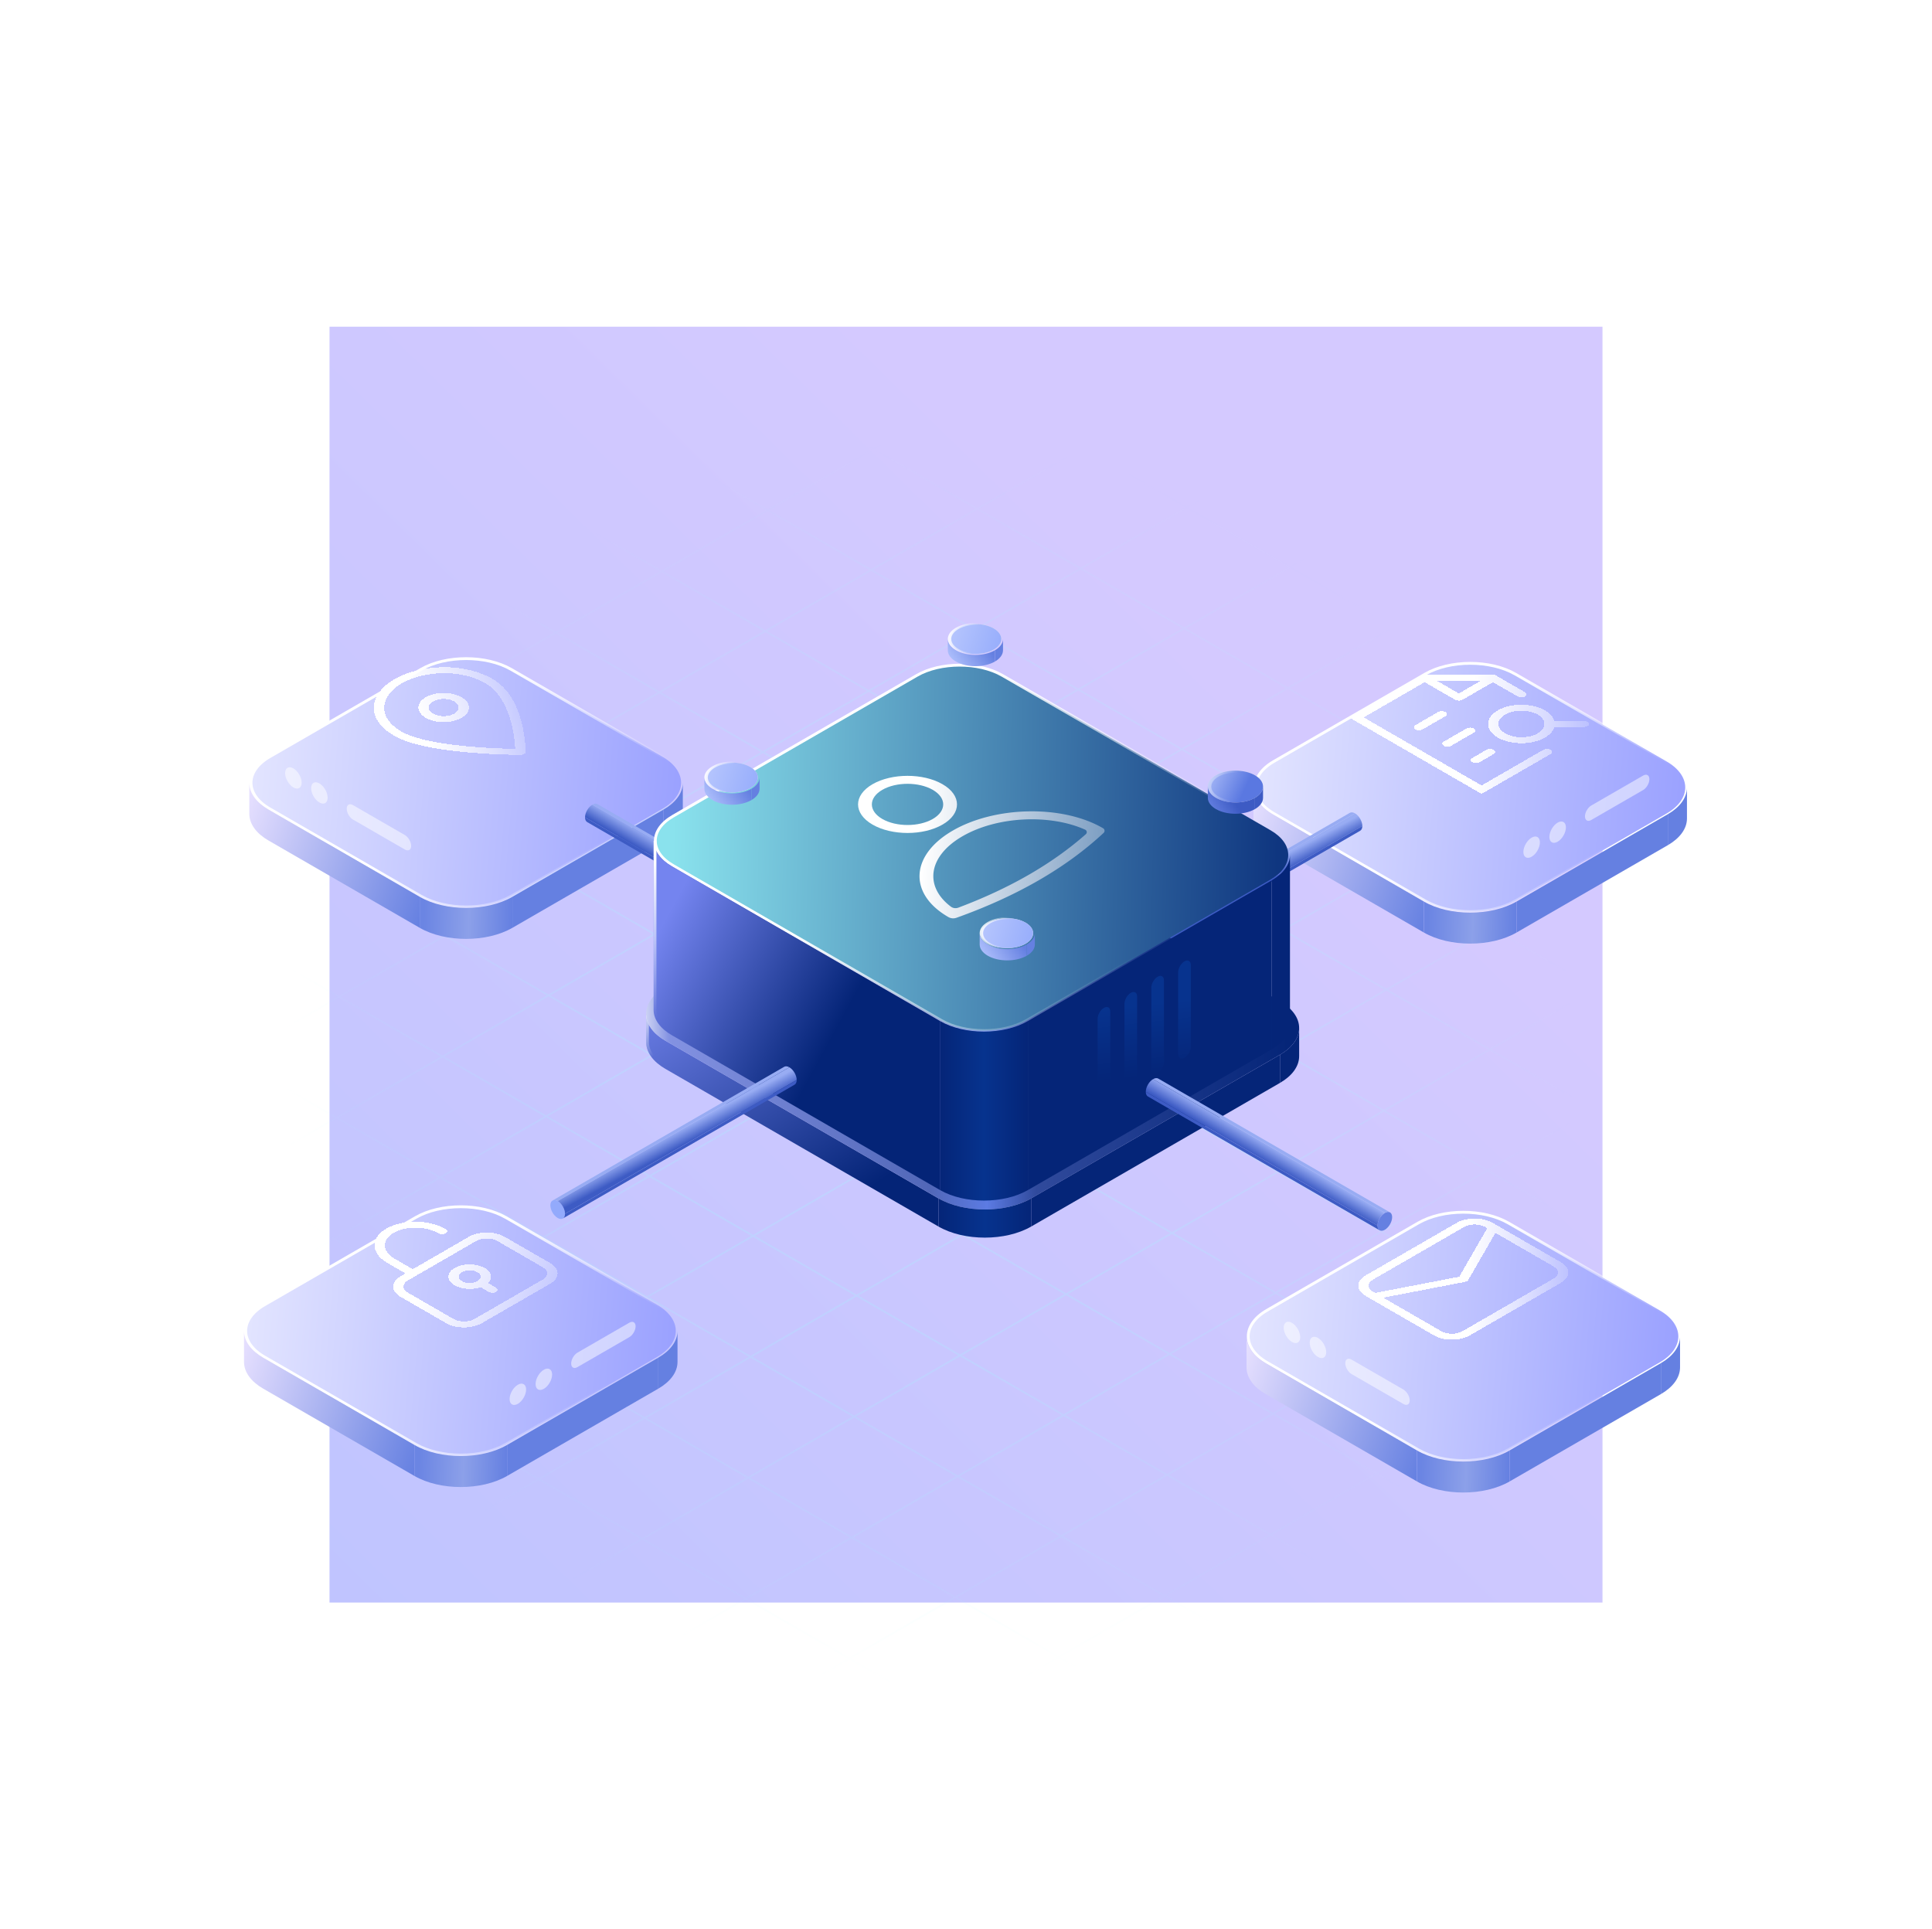 <svg xmlns="http://www.w3.org/2000/svg" width="686" height="685" fill="none"><g clip-path="url(#a)"><g filter="url(#b)"><path fill="url(#c)" fill-opacity=".4" d="M117 116h452v453H117z"/></g><mask id="e" width="480" height="479" x="90" y="138" maskUnits="userSpaceOnUse" style="mask-type:alpha"><ellipse cx="329.968" cy="377.479" fill="url(#d)" rx="239.262" ry="239.192"/></mask><g mask="url(#e)"><path stroke="#9EFFFF" stroke-opacity=".2" stroke-width=".624" d="m160.965-391.002-1042.643 601.97m1079.397-580.75-1042.642 601.97m1079.397-580.75-1042.642 601.97M271.229-327.341l-1042.643 601.97m1079.397-580.75-1042.642 601.97m1079.397-580.75-1042.643 601.97M381.493-263.68-661.15 338.29M418.247-242.46-624.395 359.51M455.002-221.24-587.641 380.73M491.756-200.019l-1042.642 601.97m1079.397-580.75-1042.642 601.97m1079.397-580.75-1042.643 601.97M602.02-136.359l-1042.642 601.97M638.775-115.138l-1042.642 601.97M675.53-93.918l-1042.643 601.97M712.284-72.698l-1042.642 601.97M749.039-51.478-293.604 550.494M785.794-30.257l-1042.643 601.97M822.548-9.037l-1042.642 601.97M859.303 12.183-183.34 614.155M896.057 33.404l-1042.642 601.97M932.812 54.624-109.83 656.594M969.567 75.844-73.076 677.815M1006.32 97.064-36.321 699.036m1079.401-580.75L.434 720.255m1079.396-580.75L37.188 741.475M1116.59 160.726 73.943 762.696m1079.397-580.75L110.697 783.916m1079.393-580.75L147.452 805.136m1079.398-580.75L184.207 826.356M-918 232.251 163.559 856.689M-880.379 210.53 201.18 834.969M-842.759 188.81 238.8 813.249M-805.138 167.09 276.421 791.528M-767.517 145.369 314.042 769.808M-729.897 123.649 351.662 748.088M-692.276 101.929 389.283 726.367M-654.655 80.209 426.904 704.647M-617.035 58.488 464.524 682.927M-579.414 36.768 502.145 661.206M-541.793 15.048 539.766 639.486M-504.173-6.673 577.386 617.766M-466.552-28.393 615.007 596.046M-428.931-50.114l1081.559 624.44M-391.311-71.834l1081.559 624.44M-353.69-93.554 727.869 530.885M-316.069-115.274 765.49 509.164M-278.449-136.994 803.11 487.444M-240.828-158.715 840.731 465.724M-203.207-180.435 878.352 444.003M-165.587-202.155 915.972 422.283M-127.966-223.876 953.593 400.563M-90.345-245.596 991.214 378.842M-52.725-267.316 1028.83 357.122M-15.104-289.037 1066.45 335.402M22.516-310.757 1104.08 313.682M60.137-332.477 1141.7 291.961M97.758-354.197 1179.32 270.241M135.378-375.918 1216.94 248.521M172.999-397.638 1254.56 226.8"/></g></g><g filter="url(#f)"><path fill="url(#g)" stroke="url(#h)" d="M149.463 217.677c8.848-5.108 23.194-5.108 32.043 0l53.693 31c8.849 5.109 8.849 13.392 0 18.5l-53.693 31c-8.849 5.109-23.195 5.109-32.043 0l-53.694-31c-8.848-5.108-8.848-13.391 0-18.5l53.694-31Z"/><path fill="#6580E1" d="m181.939 298.427 53.694-31v11l-53.694 31z"/><path fill="url(#i)" fill-rule="evenodd" d="M95.336 267.427c-4.21-2.431-6.815-5.79-6.815-9.5v11c0 3.71 2.604 7.069 6.815 9.5l53.694 31v-11l-53.694-30.999v-.001Z" clip-rule="evenodd"/><path fill="url(#j)" d="M149.03 298.427c9.087 5.247 23.821 5.247 32.909 0v11c-9.088 5.247-23.822 5.247-32.909 0v-11Z"/><path fill="#6580E1" d="M242.448 257.927c0 3.71-2.604 7.069-6.816 9.5v11c4.212-2.431 6.816-5.79 6.816-9.5v-11Z"/></g><g fill-rule="evenodd" clip-rule="evenodd" filter="url(#k)" shape-rendering="crispEdges"><path fill="url(#l)" d="M151.19 247.546c-3.508 2.025-3.508 5.308 0 7.333 3.507 2.025 9.194 2.025 12.702 0 3.507-2.025 3.507-5.308-.001-7.333-3.507-2.025-9.194-2.025-12.701 0Zm2.598 5.833c-2.073-1.196-2.073-3.137 0-4.333 2.072-1.197 5.433-1.197 7.505 0 2.073 1.196 2.073 3.137 0 4.333-2.072 1.197-5.433 1.197-7.505 0Z"/><path fill="url(#m)" d="m184.819 268.023.001-1.061-.001 1.061c.488 0 .956-.112 1.3-.311.345-.198.539-.468.539-.75h-1.838 1.838v-.004l-.001-.012v-.043l-.002-.164a43.18 43.18 0 0 0-.174-2.851 47.92 47.92 0 0 0-1.232-7.215c-.704-2.771-1.767-5.774-3.378-8.509-1.602-2.719-3.799-5.265-6.866-7.035-11.07-6.392-26.53-4.849-34.929 0-8.4 4.85-11.071 13.775 0 20.167 3.066 1.77 7.476 3.039 12.184 3.964 4.737.93 9.939 1.543 14.739 1.95a238.81 238.81 0 0 0 17.435.812l.283.001h.102Zm-42.145-8.227c-9.389-5.421-7.225-12.996 0-17.167 7.225-4.171 20.344-5.421 29.733 0 2.491 1.438 4.462 3.632 5.985 6.218 1.515 2.57 2.536 5.436 3.221 8.134a46.479 46.479 0 0 1 1.336 8.901 233.19 233.19 0 0 1-15.417-.771c-4.673-.396-9.637-.985-14.088-1.86-4.48-.88-8.279-2.017-10.77-3.455Z"/></g><g filter="url(#n)" opacity=".5"><path fill="#fff" fill-rule="evenodd" d="M106.108 278.9c0 1.871-1.314 2.63-2.935 1.694-1.62-.936-2.934-3.212-2.934-5.083 0-1.872 1.314-2.631 2.934-1.695 1.621.936 2.935 3.212 2.935 5.084Zm9.232 5.33c0 1.871-1.314 2.63-2.935 1.694-1.621-.936-2.935-3.212-2.935-5.083 0-1.872 1.314-2.63 2.935-1.695 1.621.936 2.935 3.212 2.935 5.084Zm8.991 2.623c-1.228-.709-2.223-.135-2.223 1.284 0 1.418.995 3.143 2.223 3.852l18.429 10.639c1.228.709 2.223.134 2.223-1.284 0-1.418-.995-3.143-2.223-3.852l-18.429-10.639Z" clip-rule="evenodd"/></g><circle cx="3" cy="3" r="3" fill="#6580E1" transform="matrix(.866 -.5 0 1 290 334.704)"/><path fill="#3D5BC4" d="M290 337.704c0 .768.254 1.389.761 1.682l-82.272-47.5c-.508-.293-.761-.914-.761-1.682l82.272 47.5Z"/><path fill="url(#o)" d="M290 337.704c0-1.657 1.163-3.671 2.598-4.5l-82.272-47.5c-1.435.829-2.598 2.843-2.598 4.5l82.272 47.5Z"/><path fill="#98ACF3" d="M294.435 333.022c-.507-.293-1.172-.202-1.837.182l-82.272-47.5c.665-.384 1.33-.475 1.837-.182l82.272 47.5Z"/><g filter="url(#p)"><path fill="url(#q)" stroke="url(#r)" d="M506.011 219.349c8.848-5.109 23.194-5.109 32.042 0l53.694 31c8.848 5.109 8.848 13.391 0 18.5l-53.694 31c-8.848 5.109-23.194 5.109-32.042 0l-53.694-31c-8.848-5.109-8.848-13.391 0-18.5l53.694-31Z"/><path fill="#6580E1" d="m538.486 300.099 53.694-31v11l-53.694 31z"/><path fill="url(#s)" fill-rule="evenodd" d="M451.884 269.099c-4.211-2.431-6.816-5.79-6.816-9.5v11c0 3.71 2.605 7.069 6.816 9.5v-11Zm53.694 31-53.694-31v11l53.694 31v-11Z" clip-rule="evenodd"/><path fill="url(#t)" d="M505.577 300.099c9.088 5.247 23.822 5.247 32.909 0v11c-9.087 5.247-23.821 5.247-32.909 0v-11Z"/><path fill="#6580E1" d="M598.996 259.599c0 3.71-2.605 7.069-6.816 9.5v11c4.211-2.431 6.816-5.79 6.816-9.5v-11Z"/></g><g filter="url(#u)" shape-rendering="crispEdges"><path fill="url(#v)" fill-rule="evenodd" d="m479.019 254.713 26.086-15.061h25.771l10.641 6.144c.718.414.718 1.086 0 1.5-.717.414-1.88.414-2.598 0l-8.804-5.083-10.826 6.25c-.717.414-1.88.414-2.598 0l-10.825-6.25-21.651 12.5 41.858 24.166 21.94-12.666c.717-.415 1.88-.415 2.598 0 .717.414.717 1.085 0 1.5l-24.538 14.166-47.054-27.166Zm38.971-8.5-7.689-4.44h15.379l-7.69 4.44Z" clip-rule="evenodd"/><path fill="url(#w)" d="M522.754 269.129c-.718.414-.718 1.086 0 1.5.717.414 1.88.414 2.598 0l5.051-2.916c.718-.415.718-1.086 0-1.5-.717-.415-1.88-.415-2.598 0l-5.051 2.916Z"/><path fill="url(#x)" d="M512.65 264.796c-.718-.414-.718-1.086 0-1.5l8.083-4.667c.717-.414 1.88-.414 2.598 0 .717.414.717 1.086 0 1.5l-8.083 4.667c-.717.414-1.881.414-2.598 0Z"/><path fill="url(#y)" d="M502.546 257.463c-.717.414-.717 1.085 0 1.5.718.414 1.881.414 2.598 0l8.083-4.667c.718-.414.718-1.086 0-1.5-.717-.414-1.88-.414-2.598 0l-8.083 4.667Z"/><path fill="url(#z)" fill-rule="evenodd" d="M551.915 255.985c-.374-1.381-1.482-2.708-3.325-3.772-4.624-2.67-12.12-2.67-16.743 0-4.624 2.669-4.624 6.997 0 9.666 4.623 2.67 12.119 2.67 16.743 0 1.843-1.064 2.951-2.391 3.325-3.772h10.531c1.015 0 1.838-.475 1.838-1.061s-.823-1.061-1.838-1.061h-10.531Zm-3.532 1.022-.001.039.001.039c-.017 1.193-.814 2.384-2.391 3.294-3.189 1.841-8.358 1.841-11.547 0s-3.189-4.826 0-6.666c3.189-1.841 8.358-1.841 11.547 0 1.577.91 2.374 2.1 2.391 3.294Z" clip-rule="evenodd"/></g><g filter="url(#A)" opacity=".5"><path fill="#fff" fill-rule="evenodd" d="M557.013 294.77c0-1.872-1.314-2.63-2.935-1.694-1.621.935-2.935 3.211-2.935 5.083 0 1.871 1.314 2.63 2.935 1.694 1.621-.935 2.935-3.211 2.935-5.083Zm-9.232 5.33c0-1.871-1.314-2.63-2.935-1.694-1.621.936-2.935 3.211-2.935 5.083 0 1.872 1.314 2.63 2.935 1.694 1.621-.935 2.935-3.211 2.935-5.083Zm18.223-7.953c-1.228.709-2.224.134-2.224-1.284 0-1.418.996-3.143 2.224-3.852l18.428-10.639c1.228-.71 2.224-.135 2.224 1.284 0 1.418-.996 3.142-2.224 3.852l-18.428 10.639Z" clip-rule="evenodd"/></g><circle cx="3" cy="3" r="3" fill="#93AAFC" transform="matrix(.866 .5 0 1 396.255 334.782)"/><path fill="#98ACF3" d="M397.016 336.101c.508-.293 1.172-.202 1.837.182l82.273-47.5c-.665-.384-1.33-.475-1.837-.182l-82.273 47.5Z"/><path fill="url(#B)" d="M401.451 340.782c0-1.656-1.163-3.671-2.598-4.5l82.273-47.5c1.435.829 2.598 2.844 2.598 4.5l-82.273 47.5Z"/><path fill="#3D5BC4" d="M400.69 342.464c.508-.292.761-.914.761-1.682l82.273-47.5c0 .768-.254 1.39-.761 1.682l-82.273 47.5Z"/><g filter="url(#C)"><path fill="url(#D)" fill-rule="evenodd" d="M236.238 349.493c-4.211-2.431-6.815-5.79-6.815-9.5v10c0 3.71 2.604 7.069 6.815 9.5v-10Zm96.995 56-96.995-56v10l96.995 56v-10Z" clip-rule="evenodd"/><path stroke="url(#E)" d="M237.148 359.489c-4.211-2.431-7.236-5.786-7.236-9.496v-9.68"/><path fill="url(#F)" d="M324.573 279.493c9.088-5.247 23.821-5.247 32.909 0l96.995 56c9.087 5.247 9.087 13.753 0 19l-88.335 51c-9.087 5.247-23.821 5.247-32.909 0l-96.995-56c-9.087-5.247-9.087-13.753 0-19l88.335-51Z"/><path fill="#052578" d="m366.142 405.493 88.335-51v10l-88.335 51z"/><path fill="url(#G)" d="M333.233 405.493c9.088 5.247 23.822 5.247 32.909 0v10c-9.087 5.247-23.821 5.247-32.909 0v-10Z"/><path fill="#052578" d="M461.292 344.993c0 3.71-2.604 7.069-6.815 9.5v10c4.211-2.431 6.815-5.79 6.815-9.5v-10Z"/><path fill="url(#H)" stroke="url(#I)" d="M325.57 219.794c8.37-4.832 21.941-4.832 30.311 0l95.263 55c8.37 4.833 8.37 12.668 0 17.5l-86.603 50c-8.37 4.833-21.941 4.833-30.311 0l-95.262-55c-8.371-4.832-8.371-12.667 0-17.5l86.602-50Z"/><path fill="#052578" d="m364.974 342.544 86.603-50v60l-86.603 50z"/><path fill="url(#J)" fill-rule="evenodd" d="M238.534 287.544c-3.989-2.303-6.456-5.485-6.456-9v60c0 3.515 2.467 6.697 6.456 9v-60Zm95.263 55-95.262-55v60l95.262 55v-60Z" clip-rule="evenodd"/><path stroke="url(#K)" d="M232.584 278.544v60c0 3.515 2.467 6.697 6.457 9"/><path fill="url(#L)" d="M333.797 342.544c8.61 4.971 22.568 4.971 31.177 0v60c-8.609 4.971-22.567 4.971-31.177 0v-60Z"/><path fill="#052578" d="M458.034 283.544c0 3.515-2.468 6.697-6.457 9v60c3.989-2.303 6.457-5.485 6.457-9v-60Z"/><g filter="url(#M)"><path fill="url(#N)" fill-rule="evenodd" d="M422.574 357.573c-1.238.715-2.242.136-2.242-1.294v-29.061c0-1.43 1.004-3.169 2.242-3.884 1.238-.715 2.242-.135 2.242 1.295v29.061c0 1.43-1.004 3.169-2.242 3.883Zm-11.774 4.162c0 1.43 1.003 2.01 2.242 1.295 1.238-.715 2.242-2.454 2.242-3.884v-29.061c0-1.43-1.004-2.009-2.242-1.294-1.239.715-2.242 2.453-2.242 3.883v29.061Zm-7.291 7.014c-1.238.715-2.242.136-2.242-1.294v-29.061c0-1.43 1.004-3.169 2.242-3.884 1.239-.715 2.242-.135 2.242 1.295v29.061c0 1.43-1.003 3.168-2.242 3.883Zm-9.532 5.33c-1.239.715-2.242.135-2.242-1.295v-29.061c0-1.43 1.003-3.168 2.242-3.883 1.238-.715 2.242-.136 2.242 1.294v29.061c0 1.43-1.004 3.169-2.242 3.884Z" clip-rule="evenodd"/></g><g fill-rule="evenodd" clip-rule="evenodd" filter="url(#O)"><path fill="url(#P)" d="M309.817 258.437c-6.861 3.961-6.861 10.383 0 14.344 6.86 3.96 17.983 3.96 24.844 0 6.86-3.961 6.86-10.383 0-14.344-6.861-3.961-17.984-3.961-24.844 0Zm3.464 12.344c-4.947-2.857-4.947-7.488 0-10.344 4.947-2.856 12.968-2.856 17.916 0 4.947 2.856 4.947 7.487 0 10.344-4.948 2.856-12.969 2.856-17.916 0Z"/><path fill="url(#Q)" d="M338.323 274.895c-15.02 8.671-15.936 22.424-1.583 30.711.87.502 1.918.597 2.865.258l.157-.056c21.435-7.674 38.812-17.706 52.103-30.082a1.033 1.033 0 0 0-.188-1.651l-.162-.094c-14.353-8.287-38.173-7.757-53.192.914Zm3.464 2c12.372-7.143 31.127-7.9 43.538-2.306.639.288.752 1.131.227 1.595-11.924 10.519-27.005 19.209-45.255 26.076-.891.335-1.901.228-2.661-.345-9.518-7.165-8.155-17.915 4.151-25.02Z"/></g></g><g filter="url(#R)"><circle cx="8" cy="8" r="7.5" fill="#E6E6E6" transform="matrix(.866 .5 -.866 .5 252.897 267.066)"/><circle cx="8" cy="8" r="7.5" fill="url(#S)" transform="matrix(.866 .5 -.866 .5 252.897 267.066)"/><circle cx="8" cy="8" r="7.5" stroke="url(#T)" transform="matrix(.866 .5 -.866 .5 252.897 267.066)"/><path fill="url(#U)" fill-rule="evenodd" d="M245.969 279.066c-1.773-1.023-2.87-2.437-2.87-4v4c0 1.563 1.097 2.977 2.87 4v-4Zm13.856 0c-3.826 2.21-10.03 2.21-13.856 0v4c3.826 2.21 10.03 2.21 13.856 0v-4Z" clip-rule="evenodd"/><path fill="#6580E1" d="M262.695 275.066c0 1.563-1.097 2.977-2.87 4v4c1.773-1.023 2.87-2.437 2.87-4v-4Z"/></g><g filter="url(#V)"><circle cx="8" cy="8" r="7.5" fill="#E6E6E6" transform="matrix(.866 .5 -.866 .5 350.654 322.336)"/><circle cx="8" cy="8" r="7.5" fill="url(#W)" transform="matrix(.866 .5 -.866 .5 350.654 322.336)"/><circle cx="8" cy="8" r="7.5" stroke="url(#X)" transform="matrix(.866 .5 -.866 .5 350.654 322.336)"/><path fill="url(#Y)" fill-rule="evenodd" d="M343.726 334.336c-1.773-1.024-2.87-2.438-2.87-4v4c0 1.562 1.097 2.976 2.87 4v-4Zm13.857 0c-3.827 2.209-10.03 2.209-13.857 0v4c3.827 2.209 10.03 2.209 13.857 0v-4Z" clip-rule="evenodd"/><path fill="#6580E1" d="M360.452 330.336c0 1.562-1.096 2.976-2.869 4v4c1.773-1.024 2.869-2.438 2.869-4v-4Z"/></g><g filter="url(#Z)"><circle cx="8" cy="8" r="7.5" fill="#E6E6E6" transform="matrix(.866 .5 -.866 .5 339.342 217.884)"/><circle cx="8" cy="8" r="7.5" fill="url(#aa)" transform="matrix(.866 .5 -.866 .5 339.342 217.884)"/><circle cx="8" cy="8" r="7.5" stroke="url(#ab)" transform="matrix(.866 .5 -.866 .5 339.342 217.884)"/><path fill="url(#ac)" fill-rule="evenodd" d="M332.414 229.884c-1.773-1.024-2.87-2.438-2.87-4v4c0 1.562 1.097 2.976 2.87 4v-4Zm13.856 0c-3.826 2.209-10.03 2.209-13.856 0v4c3.826 2.209 10.03 2.209 13.856 0v-4Z" clip-rule="evenodd"/><path fill="#6580E1" d="M349.14 225.884c0 1.562-1.097 2.976-2.87 4v4c1.773-1.024 2.87-2.438 2.87-4v-4Z"/></g><circle cx="8" cy="8" r="8" fill="#E6E6E6" transform="matrix(.866 .5 -.866 .5 438.672 271.271)"/><circle cx="8" cy="8" r="8" fill="url(#ad)" transform="matrix(.866 .5 -.866 .5 438.672 271.271)"/><circle cx="8" cy="8" r="7.5" stroke="url(#ae)" stroke-opacity=".44" transform="matrix(.866 .5 -.866 .5 438.672 271.271)"/><path fill="url(#af)" fill-rule="evenodd" d="M431.744 283.271c-1.773-1.024-2.87-2.438-2.87-4v4c0 1.562 1.097 2.976 2.87 4v-4Zm13.857 0c-3.827 2.209-10.03 2.209-13.857 0v4c3.827 2.209 10.03 2.209 13.857 0v-4Z" clip-rule="evenodd"/><path fill="#3D5BC4" d="M448.47 279.271c0 1.562-1.096 2.976-2.869 4v4c1.773-1.024 2.869-2.438 2.869-4v-4Z"/><circle cx="3" cy="3" r="3" fill="#93AAFC" transform="matrix(.866 .5 0 1 195.414 424.95)"/><path fill="#98ACF3" d="M196.175 426.268c.507-.293 1.172-.202 1.837.182l82.272-47.5c-.665-.384-1.33-.475-1.837-.182l-82.272 47.5Z"/><path fill="url(#ag)" d="M200.61 430.95c0-1.657-1.163-3.672-2.598-4.5l82.272-47.5c1.435.828 2.598 2.843 2.598 4.5l-82.272 47.5Z"/><path fill="#3D5BC4" d="M199.849 432.632c.507-.293.761-.914.761-1.682l82.272-47.5c0 .768-.253 1.389-.761 1.682l-82.272 47.5Z"/><circle cx="3" cy="3" r="3" fill="#6580E1" transform="matrix(.866 -.5 0 1 489.115 432.143)"/><path fill="#3D5BC4" d="M489.115 435.143c0 .768.253 1.389.761 1.682l-82.273-47.5c-.507-.293-.761-.914-.761-1.682l82.273 47.5Z"/><path fill="url(#ah)" d="M489.115 435.143c0-1.657 1.163-3.671 2.598-4.5l-82.273-47.5c-1.435.829-2.598 2.843-2.598 4.5l82.273 47.5Z"/><path fill="#98ACF3" d="M493.55 430.461c-.507-.293-1.172-.202-1.837.182l-82.273-47.5c.665-.384 1.33-.475 1.837-.182l82.273 47.5Z"/><g filter="url(#ai)"><path fill="url(#aj)" stroke="url(#ak)" d="M503.554 414.243c8.848-5.108 23.194-5.108 32.043 0l53.693 31c8.849 5.109 8.849 13.392 0 18.5l-53.693 31c-8.849 5.109-23.195 5.109-32.043 0l-53.694-31c-8.848-5.108-8.848-13.391 0-18.5l53.694-31Z"/><path fill="#6580E1" d="m536.03 494.993 53.694-31v11l-53.694 31z"/><path fill="url(#al)" fill-rule="evenodd" d="M449.427 463.993c-4.211-2.431-6.815-5.79-6.815-9.5v11c0 3.71 2.604 7.069 6.815 9.5v-11Zm53.694 31-53.694-31v11l53.694 31v-11Z" clip-rule="evenodd"/><path fill="url(#am)" d="M503.121 494.993c9.087 5.247 23.821 5.247 32.909 0v11c-9.088 5.247-23.822 5.247-32.909 0v-11Z"/><path fill="#6580E1" d="M596.539 454.493c0 3.71-2.605 7.069-6.816 9.5v11c4.211-2.431 6.816-5.79 6.816-9.5v-11Z"/></g><g filter="url(#an)"><path fill="url(#ao)" fill-rule="evenodd" d="M484.934 452.817c-3.507 2.025-3.507 5.309 0 7.334l1.488.858.054.032 22.707 13.11c3.507 2.025 9.194 2.025 12.702 0l32.331-18.667c3.508-2.025 3.508-5.308 0-7.333l-22.707-13.11-.054-.032-1.487-.858c-3.508-2.025-9.195-2.025-12.702 0l-32.332 18.666Zm43.148-16.755-.713-.411c-2.072-1.197-5.433-1.197-7.505 0l-32.332 18.666c-2.072 1.197-2.072 3.137 0 4.334l.713.411 29.878-5.75 9.959-17.25Zm-36.932 24.677 20.631 11.912c2.073 1.196 5.433 1.196 7.506 0l32.331-18.667c2.073-1.197 2.073-3.137 0-4.333l-20.631-11.912-9.669 16.747c-.183.317-.613.565-1.162.671l-29.006 5.582Z" clip-rule="evenodd" shape-rendering="crispEdges"/></g><g filter="url(#ap)" opacity=".5"><path fill="#fff" fill-rule="evenodd" d="M469.907 481.108c0 1.872-1.314 2.63-2.935 1.694-1.621-.935-2.935-3.211-2.935-5.083 0-1.872 1.314-2.63 2.935-1.694 1.621.935 2.935 3.211 2.935 5.083Zm-9.232-5.33c0 1.871-1.314 2.63-2.935 1.694-1.621-.936-2.935-3.211-2.935-5.083 0-1.872 1.314-2.63 2.935-1.695 1.621.936 2.935 3.212 2.935 5.084Zm18.223 7.953c-1.228-.709-2.224-.134-2.224 1.284 0 1.418.996 3.143 2.224 3.852l18.428 10.639c1.228.71 2.224.135 2.224-1.284 0-1.418-.996-3.142-2.224-3.852l-18.428-10.639Z" clip-rule="evenodd"/></g><g filter="url(#aq)"><path fill="url(#ar)" stroke="url(#as)" d="M147.581 412.294c8.848-5.108 23.195-5.108 32.043 0l53.694 31c8.848 5.109 8.848 13.392 0 18.5l-53.694 31c-8.848 5.109-23.195 5.109-32.043 0l-53.693-31c-8.849-5.108-8.849-13.391 0-18.5l53.693-31Z"/><path fill="#6580E1" d="m180.057 493.044 53.694-31v11l-53.694 31z"/><path fill="url(#at)" fill-rule="evenodd" d="M93.454 462.044c-4.21-2.431-6.815-5.79-6.815-9.5v11c0 3.71 2.604 7.069 6.815 9.5l53.694 31v-11l-53.694-30.999v-.001Z" clip-rule="evenodd"/><path fill="url(#au)" d="M147.148 493.044c9.088 5.247 23.821 5.247 32.909 0v11c-9.088 5.247-23.821 5.247-32.909 0v-11Z"/><path fill="#6580E1" d="M240.566 452.544c0 3.71-2.604 7.069-6.815 9.5v11c4.211-2.431 6.815-5.79 6.815-9.5v-11Z"/></g><g fill-rule="evenodd" clip-rule="evenodd" filter="url(#av)" shape-rendering="crispEdges"><path fill="url(#aw)" d="M173.26 455.534c1.741-1.676 1.361-3.881-1.14-5.325-2.95-1.703-7.732-1.703-10.681 0-2.95 1.703-2.95 4.464 0 6.166 2.501 1.445 6.321 1.664 9.223.659l2.901 1.675c.718.414 1.881.414 2.598 0 .718-.414.718-1.086 0-1.5l-2.901-1.675Zm-3.741-.657.003-.002c1.514-.874 1.514-2.292 0-3.166-1.515-.875-3.97-.875-5.485 0-1.515.874-1.515 2.292 0 3.166 1.514.874 3.968.875 5.482.002Z"/><path fill="url(#ax)" d="m137.194 436.206-.008.005c-5.749 3.34-5.553 8.769.276 12.155l.004.002 6.508 3.757-1.732 1c-3.507 2.026-3.507 5.309 0 7.334l16.166 9.333c3.507 2.025 9.194 2.025 12.702 0l24.248-14c3.508-2.025 3.508-5.308 0-7.333l-16.166-9.334c-3.507-2.025-9.194-2.025-12.701 0l-19.919 11.5-6.506-3.756c-4.474-2.599-4.526-6.69-.278-9.16 4.28-2.453 11.366-2.423 15.868.161.72.413 1.883.411 2.598-.004.715-.416.712-1.087-.008-1.5-5.863-3.366-15.267-3.479-21.052-.16Zm7.646 18.419c-2.073 1.197-2.073 3.137 0 4.334l16.166 9.333c2.072 1.197 5.433 1.197 7.505 0l24.249-14c2.073-1.196 2.073-3.137 0-4.333l-16.166-9.334c-2.072-1.196-5.433-1.196-7.505 0l-24.249 14Z"/></g><g filter="url(#ay)" opacity=".5"><path fill="#fff" fill-rule="evenodd" d="M197.041 489.028c0-1.872-1.314-2.63-2.935-1.695-1.621.936-2.935 3.212-2.935 5.084 0 1.871 1.314 2.63 2.935 1.694 1.621-.936 2.935-3.212 2.935-5.083Zm-9.232 5.33c0-1.872-1.314-2.63-2.935-1.694-1.621.935-2.935 3.211-2.935 5.083 0 1.871 1.314 2.63 2.935 1.694 1.621-.936 2.935-3.211 2.935-5.083Zm18.223-7.953c-1.228.709-2.224.134-2.224-1.284 0-1.418.996-3.143 2.224-3.852l18.428-10.64c1.228-.709 2.224-.134 2.224 1.284 0 1.419-.996 3.143-2.224 3.852l-18.428 10.64Z" clip-rule="evenodd"/></g><defs><linearGradient id="c" x1="117" x2="553.031" y1="588.176" y2="144.144" gradientUnits="userSpaceOnUse"><stop stop-color="#5F6CFF"/><stop offset=".769" stop-color="#9479FF"/></linearGradient><linearGradient id="g" x1="90.257" x2="241.636" y1="256.143" y2="268.737" gradientUnits="userSpaceOnUse"><stop stop-color="#E2E4FF"/><stop offset="1" stop-color="#9AA1FF"/></linearGradient><linearGradient id="h" x1="139.494" x2="215.685" y1="276.431" y2="331.646" gradientUnits="userSpaceOnUse"><stop stop-color="#fff"/><stop offset=".684" stop-color="#fff" stop-opacity="0"/></linearGradient><linearGradient id="i" x1="88.521" x2="158.474" y1="257.927" y2="282.13" gradientUnits="userSpaceOnUse"><stop stop-color="#E8E1FF"/><stop offset="1" stop-color="#6580E1"/></linearGradient><linearGradient id="j" x1="150.566" x2="181.939" y1="304.884" y2="305.895" gradientUnits="userSpaceOnUse"><stop stop-color="#6B85E3"/><stop offset=".507" stop-color="#8CA0E9"/><stop offset="1" stop-color="#6580E1"/></linearGradient><linearGradient id="l" x1="126.034" x2="175.905" y1="243.149" y2="225.628" gradientUnits="userSpaceOnUse"><stop offset=".333" stop-color="#fff"/><stop offset="1" stop-color="#fff" stop-opacity=".2"/></linearGradient><linearGradient id="m" x1="126.034" x2="175.905" y1="243.149" y2="225.628" gradientUnits="userSpaceOnUse"><stop offset=".333" stop-color="#fff"/><stop offset="1" stop-color="#fff" stop-opacity=".2"/></linearGradient><linearGradient id="o" x1="251.566" x2="248.837" y1="309.301" y2="313.936" gradientUnits="userSpaceOnUse"><stop stop-color="#98ACF3"/><stop offset="1" stop-color="#3D5BC4"/></linearGradient><linearGradient id="q" x1="446.805" x2="598.183" y1="257.814" y2="270.409" gradientUnits="userSpaceOnUse"><stop stop-color="#E2E4FF"/><stop offset="1" stop-color="#9AA1FF"/></linearGradient><linearGradient id="r" x1="496.042" x2="572.233" y1="278.103" y2="333.317" gradientUnits="userSpaceOnUse"><stop stop-color="#fff"/><stop offset=".684" stop-color="#fff" stop-opacity="0"/></linearGradient><linearGradient id="s" x1="445.068" x2="515.022" y1="259.599" y2="283.801" gradientUnits="userSpaceOnUse"><stop stop-color="#E8E1FF"/><stop offset="1" stop-color="#6580E1"/></linearGradient><linearGradient id="t" x1="507.114" x2="538.486" y1="306.556" y2="307.567" gradientUnits="userSpaceOnUse"><stop stop-color="#6B85E3"/><stop offset=".507" stop-color="#8CA0E9"/><stop offset="1" stop-color="#6580E1"/></linearGradient><linearGradient id="v" x1="469.244" x2="564.284" y1="260.766" y2="260.766" gradientUnits="userSpaceOnUse"><stop offset=".57" stop-color="#fff"/><stop offset="1" stop-color="#fff" stop-opacity=".2"/></linearGradient><linearGradient id="w" x1="469.244" x2="564.284" y1="260.766" y2="260.766" gradientUnits="userSpaceOnUse"><stop offset=".57" stop-color="#fff"/><stop offset="1" stop-color="#fff" stop-opacity=".2"/></linearGradient><linearGradient id="x" x1="469.244" x2="564.284" y1="260.766" y2="260.766" gradientUnits="userSpaceOnUse"><stop offset=".57" stop-color="#fff"/><stop offset="1" stop-color="#fff" stop-opacity=".2"/></linearGradient><linearGradient id="y" x1="469.244" x2="564.284" y1="260.766" y2="260.766" gradientUnits="userSpaceOnUse"><stop offset=".57" stop-color="#fff"/><stop offset="1" stop-color="#fff" stop-opacity=".2"/></linearGradient><linearGradient id="z" x1="469.244" x2="564.284" y1="260.766" y2="260.766" gradientUnits="userSpaceOnUse"><stop offset=".57" stop-color="#fff"/><stop offset="1" stop-color="#fff" stop-opacity=".2"/></linearGradient><linearGradient id="B" x1="443.801" x2="446.265" y1="310.174" y2="314.782" gradientUnits="userSpaceOnUse"><stop stop-color="#98ACF3"/><stop offset="1" stop-color="#3D5BC4"/></linearGradient><linearGradient id="D" x1="229.423" x2="283.587" y1="339.993" y2="419.189" gradientUnits="userSpaceOnUse"><stop stop-color="#6A7CE4"/><stop offset="1" stop-color="#042477"/></linearGradient><linearGradient id="E" x1="221.502" x2="239.333" y1="342.762" y2="357.533" gradientUnits="userSpaceOnUse"><stop stop-color="#fff"/><stop offset=".684" stop-color="#fff" stop-opacity="0"/></linearGradient><linearGradient id="F" x1="228.36" x2="457.307" y1="338.627" y2="336.845" gradientUnits="userSpaceOnUse"><stop stop-color="#D5DAF6"/><stop offset=".04" stop-color="#8392E2"/><stop offset=".443" stop-color="#5167B8"/><stop offset=".531" stop-color="#5C7BE3"/><stop offset=".608" stop-color="#304A9C"/><stop offset="1" stop-color="#052578"/></linearGradient><linearGradient id="G" x1="333.233" x2="366.142" y1="412.461" y2="412.461" gradientUnits="userSpaceOnUse"><stop stop-color="#052578"/><stop offset=".502" stop-color="#06338E"/><stop offset="1" stop-color="#052578"/></linearGradient><linearGradient id="H" x1="238.831" x2="453.745" y1="276.356" y2="281.044" gradientUnits="userSpaceOnUse"><stop stop-color="#8AE2ED"/><stop offset="1" stop-color="#0F3680"/></linearGradient><linearGradient id="I" x1="287.74" x2="408.663" y1="302.204" y2="393.112" gradientUnits="userSpaceOnUse"><stop stop-color="#fff"/><stop offset=".684" stop-color="#fff" stop-opacity="0"/></linearGradient><linearGradient id="J" x1="232.078" x2="343.147" y1="314.08" y2="374.399" gradientUnits="userSpaceOnUse"><stop stop-color="#7484EF"/><stop offset=".57" stop-color="#042477"/></linearGradient><linearGradient id="K" x1="215.393" x2="243.228" y1="307.231" y2="328.879" gradientUnits="userSpaceOnUse"><stop stop-color="#fff"/><stop offset="1" stop-color="#fff" stop-opacity="0"/></linearGradient><linearGradient id="L" x1="333.797" x2="364.974" y1="374.408" y2="374.408" gradientUnits="userSpaceOnUse"><stop stop-color="#052578"/><stop offset=".502" stop-color="#06338E"/><stop offset="1" stop-color="#052578"/></linearGradient><linearGradient id="N" x1="408.275" x2="411.298" y1="338.585" y2="364.531" gradientUnits="userSpaceOnUse"><stop stop-color="#07338E"/><stop offset=".984" stop-color="#052578"/></linearGradient><linearGradient id="P" x1="328.344" x2="393.814" y1="267.917" y2="271.845" gradientUnits="userSpaceOnUse"><stop stop-color="#fff"/><stop offset="1" stop-color="#7A9CC1"/></linearGradient><linearGradient id="Q" x1="328.344" x2="393.814" y1="267.917" y2="271.845" gradientUnits="userSpaceOnUse"><stop stop-color="#fff"/><stop offset="1" stop-color="#7A9CC1"/></linearGradient><linearGradient id="S" x1=".571" x2="18.246" y1="17.377" y2="4.873" gradientUnits="userSpaceOnUse"><stop stop-color="#BDCBFD"/><stop offset="1" stop-color="#93AAFC"/></linearGradient><linearGradient id="T" x1="1.674" x2="8.645" y1="14.326" y2="9.289" gradientUnits="userSpaceOnUse"><stop stop-color="#fff"/><stop offset="1" stop-color="#fff" stop-opacity="0"/></linearGradient><linearGradient id="U" x1="243.099" x2="255.136" y1="281.988" y2="274.053" gradientUnits="userSpaceOnUse"><stop stop-color="#B0C1FD"/><stop offset=".985" stop-color="#6580E1"/></linearGradient><linearGradient id="W" x1=".571" x2="18.246" y1="17.377" y2="4.873" gradientUnits="userSpaceOnUse"><stop stop-color="#BDCBFD"/><stop offset="1" stop-color="#93AAFC"/></linearGradient><linearGradient id="X" x1="1.674" x2="8.645" y1="14.326" y2="9.289" gradientUnits="userSpaceOnUse"><stop stop-color="#fff"/><stop offset="1" stop-color="#fff" stop-opacity="0"/></linearGradient><linearGradient id="Y" x1="340.856" x2="352.894" y1="337.258" y2="329.323" gradientUnits="userSpaceOnUse"><stop stop-color="#B0C1FD"/><stop offset=".985" stop-color="#6580E1"/></linearGradient><linearGradient id="aa" x1=".571" x2="18.246" y1="17.377" y2="4.873" gradientUnits="userSpaceOnUse"><stop stop-color="#BDCBFD"/><stop offset="1" stop-color="#93AAFC"/></linearGradient><linearGradient id="ab" x1="1.674" x2="8.645" y1="14.326" y2="9.289" gradientUnits="userSpaceOnUse"><stop stop-color="#fff"/><stop offset="1" stop-color="#fff" stop-opacity="0"/></linearGradient><linearGradient id="ac" x1="329.544" x2="341.581" y1="232.806" y2="224.871" gradientUnits="userSpaceOnUse"><stop stop-color="#B0C1FD"/><stop offset=".985" stop-color="#6580E1"/></linearGradient><linearGradient id="ad" x1="-1.109" x2="12.29" y1="17.109" y2="9.406" gradientUnits="userSpaceOnUse"><stop stop-color="#BDCBFD"/><stop offset="1" stop-color="#5A78E1"/></linearGradient><linearGradient id="ae" x1="1.674" x2="8.645" y1="14.326" y2="9.289" gradientUnits="userSpaceOnUse"><stop stop-color="#fff"/><stop offset="1" stop-color="#fff" stop-opacity="0"/></linearGradient><linearGradient id="af" x1="428.874" x2="440.912" y1="286.192" y2="278.257" gradientUnits="userSpaceOnUse"><stop stop-color="#6580E1"/><stop offset=".6" stop-color="#3D5BC4"/></linearGradient><linearGradient id="ag" x1="242.959" x2="245.423" y1="400.342" y2="404.95" gradientUnits="userSpaceOnUse"><stop stop-color="#98ACF3"/><stop offset="1" stop-color="#3D5BC4"/></linearGradient><linearGradient id="ah" x1="450.68" x2="447.951" y1="406.74" y2="411.375" gradientUnits="userSpaceOnUse"><stop stop-color="#98ACF3"/><stop offset="1" stop-color="#3D5BC4"/></linearGradient><linearGradient id="aj" x1="444.348" x2="595.726" y1="452.708" y2="465.303" gradientUnits="userSpaceOnUse"><stop stop-color="#E2E4FF"/><stop offset="1" stop-color="#9AA1FF"/></linearGradient><linearGradient id="ak" x1="493.585" x2="569.776" y1="472.997" y2="528.211" gradientUnits="userSpaceOnUse"><stop stop-color="#fff"/><stop offset=".684" stop-color="#fff" stop-opacity="0"/></linearGradient><linearGradient id="al" x1="442.612" x2="512.565" y1="454.493" y2="478.695" gradientUnits="userSpaceOnUse"><stop stop-color="#E8E1FF"/><stop offset="1" stop-color="#6580E1"/></linearGradient><linearGradient id="am" x1="504.657" x2="536.03" y1="501.45" y2="502.461" gradientUnits="userSpaceOnUse"><stop stop-color="#6B85E3"/><stop offset=".507" stop-color="#8CA0E9"/><stop offset="1" stop-color="#6580E1"/></linearGradient><linearGradient id="ao" x1="473.758" x2="556.847" y1="454.151" y2="454.151" gradientUnits="userSpaceOnUse"><stop offset=".57" stop-color="#fff"/><stop offset="1" stop-color="#fff" stop-opacity=".2"/></linearGradient><linearGradient id="ar" x1="88.375" x2="239.754" y1="450.76" y2="463.354" gradientUnits="userSpaceOnUse"><stop stop-color="#E2E4FF"/><stop offset="1" stop-color="#9AA1FF"/></linearGradient><linearGradient id="as" x1="137.613" x2="213.803" y1="471.048" y2="526.263" gradientUnits="userSpaceOnUse"><stop stop-color="#fff"/><stop offset=".684" stop-color="#fff" stop-opacity="0"/></linearGradient><linearGradient id="at" x1="86.639" x2="156.592" y1="452.544" y2="476.746" gradientUnits="userSpaceOnUse"><stop stop-color="#E8E1FF"/><stop offset="1" stop-color="#6580E1"/></linearGradient><linearGradient id="au" x1="148.685" x2="180.057" y1="499.501" y2="500.512" gradientUnits="userSpaceOnUse"><stop stop-color="#6B85E3"/><stop offset=".507" stop-color="#8CA0E9"/><stop offset="1" stop-color="#6580E1"/></linearGradient><linearGradient id="aw" x1="129.184" x2="196.44" y1="442.063" y2="471.606" gradientUnits="userSpaceOnUse"><stop offset=".333" stop-color="#fff"/><stop offset="1" stop-color="#fff" stop-opacity=".2"/></linearGradient><linearGradient id="ax" x1="129.184" x2="196.44" y1="442.063" y2="471.606" gradientUnits="userSpaceOnUse"><stop offset=".333" stop-color="#fff"/><stop offset="1" stop-color="#fff" stop-opacity=".2"/></linearGradient><filter id="b" width="684" height="685" x="1" y="0" color-interpolation-filters="sRGB" filterUnits="userSpaceOnUse"><feFlood flood-opacity="0" result="BackgroundImageFix"/><feBlend in="SourceGraphic" in2="BackgroundImageFix" result="shape"/><feGaussianBlur result="effect1_foregroundBlur_306_3938" stdDeviation="58"/></filter><filter id="f" width="277.927" height="223.87" x="26.521" y="171.492" color-interpolation-filters="sRGB" filterUnits="userSpaceOnUse"><feFlood flood-opacity="0" result="BackgroundImageFix"/><feColorMatrix in="SourceAlpha" result="hardAlpha" values="0 0 0 0 0 0 0 0 0 0 0 0 0 0 0 0 0 0 127 0"/><feOffset dy="20"/><feGaussianBlur stdDeviation="31"/><feComposite in2="hardAlpha" operator="out"/><feColorMatrix values="0 0 0 0 0.071 0 0 0 0 0.086 0 0 0 0 0.149 0 0 0 0.38 0"/><feBlend in2="BackgroundImageFix" result="effect1_dropShadow_306_3938"/><feBlend in="SourceGraphic" in2="effect1_dropShadow_306_3938" result="shape"/></filter><filter id="k" width="63.917" height="41.129" x="127.74" y="231.894" color-interpolation-filters="sRGB" filterUnits="userSpaceOnUse"><feFlood flood-opacity="0" result="BackgroundImageFix"/><feColorMatrix in="SourceAlpha" result="hardAlpha" values="0 0 0 0 0 0 0 0 0 0 0 0 0 0 0 0 0 0 127 0"/><feOffset/><feGaussianBlur stdDeviation="2.5"/><feComposite in2="hardAlpha" operator="out"/><feColorMatrix values="0 0 0 0 0 0 0 0 0 0 0 0 0 0 0 0 0 0 0.14 0"/><feBlend in2="BackgroundImageFix" result="effect1_dropShadow_306_3938"/><feBlend in="SourceGraphic" in2="effect1_dropShadow_306_3938" result="shape"/></filter><filter id="n" width="44.745" height="29.516" x="100.239" y="273.416" color-interpolation-filters="sRGB" filterUnits="userSpaceOnUse"><feFlood flood-opacity="0" result="BackgroundImageFix"/><feBlend in="SourceGraphic" in2="BackgroundImageFix" result="shape"/><feColorMatrix in="SourceAlpha" result="hardAlpha" values="0 0 0 0 0 0 0 0 0 0 0 0 0 0 0 0 0 0 127 0"/><feOffset dx="1" dy="-1"/><feComposite in2="hardAlpha" k2="-1" k3="1" operator="arithmetic"/><feColorMatrix values="0 0 0 0 0.396 0 0 0 0 0.502 0 0 0 0 0.882 0 0 0 1 0"/><feBlend in2="shape" result="effect1_innerShadow_306_3938"/></filter><filter id="p" width="277.927" height="223.87" x="383.068" y="173.164" color-interpolation-filters="sRGB" filterUnits="userSpaceOnUse"><feFlood flood-opacity="0" result="BackgroundImageFix"/><feColorMatrix in="SourceAlpha" result="hardAlpha" values="0 0 0 0 0 0 0 0 0 0 0 0 0 0 0 0 0 0 127 0"/><feOffset dy="20"/><feGaussianBlur stdDeviation="31"/><feComposite in2="hardAlpha" operator="out"/><feColorMatrix values="0 0 0 0 0.071 0 0 0 0 0.086 0 0 0 0 0.149 0 0 0 0.38 0"/><feBlend in2="BackgroundImageFix" result="effect1_dropShadow_306_3938"/><feBlend in="SourceGraphic" in2="effect1_dropShadow_306_3938" result="shape"/></filter><filter id="u" width="95.264" height="52.227" x="474.019" y="234.652" color-interpolation-filters="sRGB" filterUnits="userSpaceOnUse"><feFlood flood-opacity="0" result="BackgroundImageFix"/><feColorMatrix in="SourceAlpha" result="hardAlpha" values="0 0 0 0 0 0 0 0 0 0 0 0 0 0 0 0 0 0 127 0"/><feOffset/><feGaussianBlur stdDeviation="2.5"/><feComposite in2="hardAlpha" operator="out"/><feColorMatrix values="0 0 0 0 0 0 0 0 0 0 0 0 0 0 0 0 0 0 0.14 0"/><feBlend in2="BackgroundImageFix" result="effect1_dropShadow_306_3938"/><feBlend in="SourceGraphic" in2="effect1_dropShadow_306_3938" result="shape"/></filter><filter id="A" width="44.745" height="29.516" x="541.911" y="276.068" color-interpolation-filters="sRGB" filterUnits="userSpaceOnUse"><feFlood flood-opacity="0" result="BackgroundImageFix"/><feBlend in="SourceGraphic" in2="BackgroundImageFix" result="shape"/><feColorMatrix in="SourceAlpha" result="hardAlpha" values="0 0 0 0 0 0 0 0 0 0 0 0 0 0 0 0 0 0 127 0"/><feOffset dx="-1" dy="-1"/><feComposite in2="hardAlpha" k2="-1" k3="1" operator="arithmetic"/><feColorMatrix values="0 0 0 0 0.263 0 0 0 0 0.393 0 0 0 0 0.857 0 0 0 1 0"/><feBlend in2="shape" result="effect1_innerShadow_306_3938"/></filter><filter id="C" width="355.88" height="327.612" x="167.412" y="173.816" color-interpolation-filters="sRGB" filterUnits="userSpaceOnUse"><feFlood flood-opacity="0" result="BackgroundImageFix"/><feColorMatrix in="SourceAlpha" result="hardAlpha" values="0 0 0 0 0 0 0 0 0 0 0 0 0 0 0 0 0 0 127 0"/><feOffset dy="20"/><feGaussianBlur stdDeviation="31"/><feComposite in2="hardAlpha" operator="out"/><feColorMatrix values="0 0 0 0 0.136 0 0 0 0 0.083 0 0 0 0 0.355 0 0 0 0.69 0"/><feBlend in2="BackgroundImageFix" result="effect1_dropShadow_306_3938"/><feBlend in="SourceGraphic" in2="effect1_dropShadow_306_3938" result="shape"/></filter><filter id="M" width="33.081" height="51.357" x="391.735" y="323.028" color-interpolation-filters="sRGB" filterUnits="userSpaceOnUse"><feFlood flood-opacity="0" result="BackgroundImageFix"/><feBlend in="SourceGraphic" in2="BackgroundImageFix" result="shape"/><feColorMatrix in="SourceAlpha" result="hardAlpha" values="0 0 0 0 0 0 0 0 0 0 0 0 0 0 0 0 0 0 127 0"/><feOffset dx="-2" dy="-2"/><feComposite in2="hardAlpha" k2="-1" k3="1" operator="arithmetic"/><feColorMatrix values="0 0 0 0 0.003 0 0 0 0 0.087 0 0 0 0 0.297 0 0 0 1 0"/><feBlend in2="shape" result="effect1_innerShadow_306_3938"/></filter><filter id="O" width="97.522" height="60.598" x="299.672" y="250.466" color-interpolation-filters="sRGB" filterUnits="userSpaceOnUse"><feFlood flood-opacity="0" result="BackgroundImageFix"/><feColorMatrix in="SourceAlpha" result="hardAlpha" values="0 0 0 0 0 0 0 0 0 0 0 0 0 0 0 0 0 0 127 0"/><feOffset/><feGaussianBlur stdDeviation="2.5"/><feComposite in2="hardAlpha" operator="out"/><feColorMatrix values="0 0 0 0 0 0 0 0 0 0 0 0 0 0 0 0 0 0 0.14 0"/><feBlend in2="BackgroundImageFix" result="effect1_dropShadow_306_3938"/><feBlend in="SourceGraphic" in2="effect1_dropShadow_306_3938" result="shape"/></filter><filter id="R" width="39.596" height="35.313" x="240.099" y="260.41" color-interpolation-filters="sRGB" filterUnits="userSpaceOnUse"><feFlood flood-opacity="0" result="BackgroundImageFix"/><feColorMatrix in="SourceAlpha" result="hardAlpha" values="0 0 0 0 0 0 0 0 0 0 0 0 0 0 0 0 0 0 127 0"/><feOffset dx="7" dy="1"/><feGaussianBlur stdDeviation="5"/><feComposite in2="hardAlpha" operator="out"/><feColorMatrix values="0 0 0 0 0.161 0 0 0 0 0.349 0 0 0 0 0.592 0 0 0 0.33 0"/><feBlend in2="BackgroundImageFix" result="effect1_dropShadow_306_3938"/><feBlend in="SourceGraphic" in2="effect1_dropShadow_306_3938" result="shape"/></filter><filter id="V" width="39.596" height="35.313" x="337.856" y="315.679" color-interpolation-filters="sRGB" filterUnits="userSpaceOnUse"><feFlood flood-opacity="0" result="BackgroundImageFix"/><feColorMatrix in="SourceAlpha" result="hardAlpha" values="0 0 0 0 0 0 0 0 0 0 0 0 0 0 0 0 0 0 127 0"/><feOffset dx="7" dy="1"/><feGaussianBlur stdDeviation="5"/><feComposite in2="hardAlpha" operator="out"/><feColorMatrix values="0 0 0 0 0.161 0 0 0 0 0.349 0 0 0 0 0.592 0 0 0 0.33 0"/><feBlend in2="BackgroundImageFix" result="effect1_dropShadow_306_3938"/><feBlend in="SourceGraphic" in2="effect1_dropShadow_306_3938" result="shape"/></filter><filter id="Z" width="39.596" height="35.313" x="326.544" y="211.227" color-interpolation-filters="sRGB" filterUnits="userSpaceOnUse"><feFlood flood-opacity="0" result="BackgroundImageFix"/><feColorMatrix in="SourceAlpha" result="hardAlpha" values="0 0 0 0 0 0 0 0 0 0 0 0 0 0 0 0 0 0 127 0"/><feOffset dx="7" dy="1"/><feGaussianBlur stdDeviation="5"/><feComposite in2="hardAlpha" operator="out"/><feColorMatrix values="0 0 0 0 0.161 0 0 0 0 0.349 0 0 0 0 0.592 0 0 0 0.33 0"/><feBlend in2="BackgroundImageFix" result="effect1_dropShadow_306_3938"/><feBlend in="SourceGraphic" in2="effect1_dropShadow_306_3938" result="shape"/></filter><filter id="ai" width="277.927" height="223.87" x="380.611" y="368.058" color-interpolation-filters="sRGB" filterUnits="userSpaceOnUse"><feFlood flood-opacity="0" result="BackgroundImageFix"/><feColorMatrix in="SourceAlpha" result="hardAlpha" values="0 0 0 0 0 0 0 0 0 0 0 0 0 0 0 0 0 0 127 0"/><feOffset dy="20"/><feGaussianBlur stdDeviation="31"/><feComposite in2="hardAlpha" operator="out"/><feColorMatrix values="0 0 0 0 0.071 0 0 0 0 0.086 0 0 0 0 0.149 0 0 0 0.38 0"/><feBlend in2="BackgroundImageFix" result="effect1_dropShadow_306_3938"/><feBlend in="SourceGraphic" in2="effect1_dropShadow_306_3938" result="shape"/></filter><filter id="an" width="84.543" height="53.038" x="477.304" y="427.632" color-interpolation-filters="sRGB" filterUnits="userSpaceOnUse"><feFlood flood-opacity="0" result="BackgroundImageFix"/><feColorMatrix in="SourceAlpha" result="hardAlpha" values="0 0 0 0 0 0 0 0 0 0 0 0 0 0 0 0 0 0 127 0"/><feOffset/><feGaussianBlur stdDeviation="2.5"/><feComposite in2="hardAlpha" operator="out"/><feColorMatrix values="0 0 0 0 0 0 0 0 0 0 0 0 0 0 0 0 0 0 0.14 0"/><feBlend in2="BackgroundImageFix" result="effect1_dropShadow_306_3938"/><feBlend in="SourceGraphic" in2="effect1_dropShadow_306_3938" result="shape"/></filter><filter id="ap" width="44.745" height="29.516" x="454.805" y="470.294" color-interpolation-filters="sRGB" filterUnits="userSpaceOnUse"><feFlood flood-opacity="0" result="BackgroundImageFix"/><feBlend in="SourceGraphic" in2="BackgroundImageFix" result="shape"/><feColorMatrix in="SourceAlpha" result="hardAlpha" values="0 0 0 0 0 0 0 0 0 0 0 0 0 0 0 0 0 0 127 0"/><feOffset dx="1" dy="-1"/><feComposite in2="hardAlpha" k2="-1" k3="1" operator="arithmetic"/><feColorMatrix values="0 0 0 0 0.396 0 0 0 0 0.502 0 0 0 0 0.882 0 0 0 1 0"/><feBlend in2="shape" result="effect1_innerShadow_306_3938"/></filter><filter id="aq" width="277.927" height="223.87" x="24.639" y="366.109" color-interpolation-filters="sRGB" filterUnits="userSpaceOnUse"><feFlood flood-opacity="0" result="BackgroundImageFix"/><feColorMatrix in="SourceAlpha" result="hardAlpha" values="0 0 0 0 0 0 0 0 0 0 0 0 0 0 0 0 0 0 127 0"/><feOffset dy="20"/><feGaussianBlur stdDeviation="31"/><feComposite in2="hardAlpha" operator="out"/><feColorMatrix values="0 0 0 0 0.071 0 0 0 0 0.086 0 0 0 0 0.149 0 0 0 0.38 0"/><feBlend in2="BackgroundImageFix" result="effect1_dropShadow_306_3938"/><feBlend in="SourceGraphic" in2="effect1_dropShadow_306_3938" result="shape"/></filter><filter id="av" width="75.008" height="47.533" x="127.98" y="428.778" color-interpolation-filters="sRGB" filterUnits="userSpaceOnUse"><feFlood flood-opacity="0" result="BackgroundImageFix"/><feColorMatrix in="SourceAlpha" result="hardAlpha" values="0 0 0 0 0 0 0 0 0 0 0 0 0 0 0 0 0 0 127 0"/><feOffset/><feGaussianBlur stdDeviation="2.5"/><feComposite in2="hardAlpha" operator="out"/><feColorMatrix values="0 0 0 0 0 0 0 0 0 0 0 0 0 0 0 0 0 0 0.14 0"/><feBlend in2="BackgroundImageFix" result="effect1_dropShadow_306_3938"/><feBlend in="SourceGraphic" in2="effect1_dropShadow_306_3938" result="shape"/></filter><filter id="ay" width="44.745" height="29.516" x="181.939" y="470.326" color-interpolation-filters="sRGB" filterUnits="userSpaceOnUse"><feFlood flood-opacity="0" result="BackgroundImageFix"/><feBlend in="SourceGraphic" in2="BackgroundImageFix" result="shape"/><feColorMatrix in="SourceAlpha" result="hardAlpha" values="0 0 0 0 0 0 0 0 0 0 0 0 0 0 0 0 0 0 127 0"/><feOffset dx="-1" dy="-1"/><feComposite in2="hardAlpha" k2="-1" k3="1" operator="arithmetic"/><feColorMatrix values="0 0 0 0 0.263 0 0 0 0 0.393 0 0 0 0 0.857 0 0 0 1 0"/><feBlend in2="shape" result="effect1_innerShadow_306_3938"/></filter><radialGradient id="d" cx="0" cy="0" r="1" gradientTransform="matrix(-230.333 0 0 -221.393 329.968 377.479)" gradientUnits="userSpaceOnUse"><stop offset=".014" stop-color="#fff"/><stop offset=".48" stop-color="#fff" stop-opacity=".9"/><stop offset="1" stop-color="#fff" stop-opacity="0"/></radialGradient><clipPath id="a"><path fill="#fff" d="M1 0h684v685H1z"/></clipPath></defs></svg>